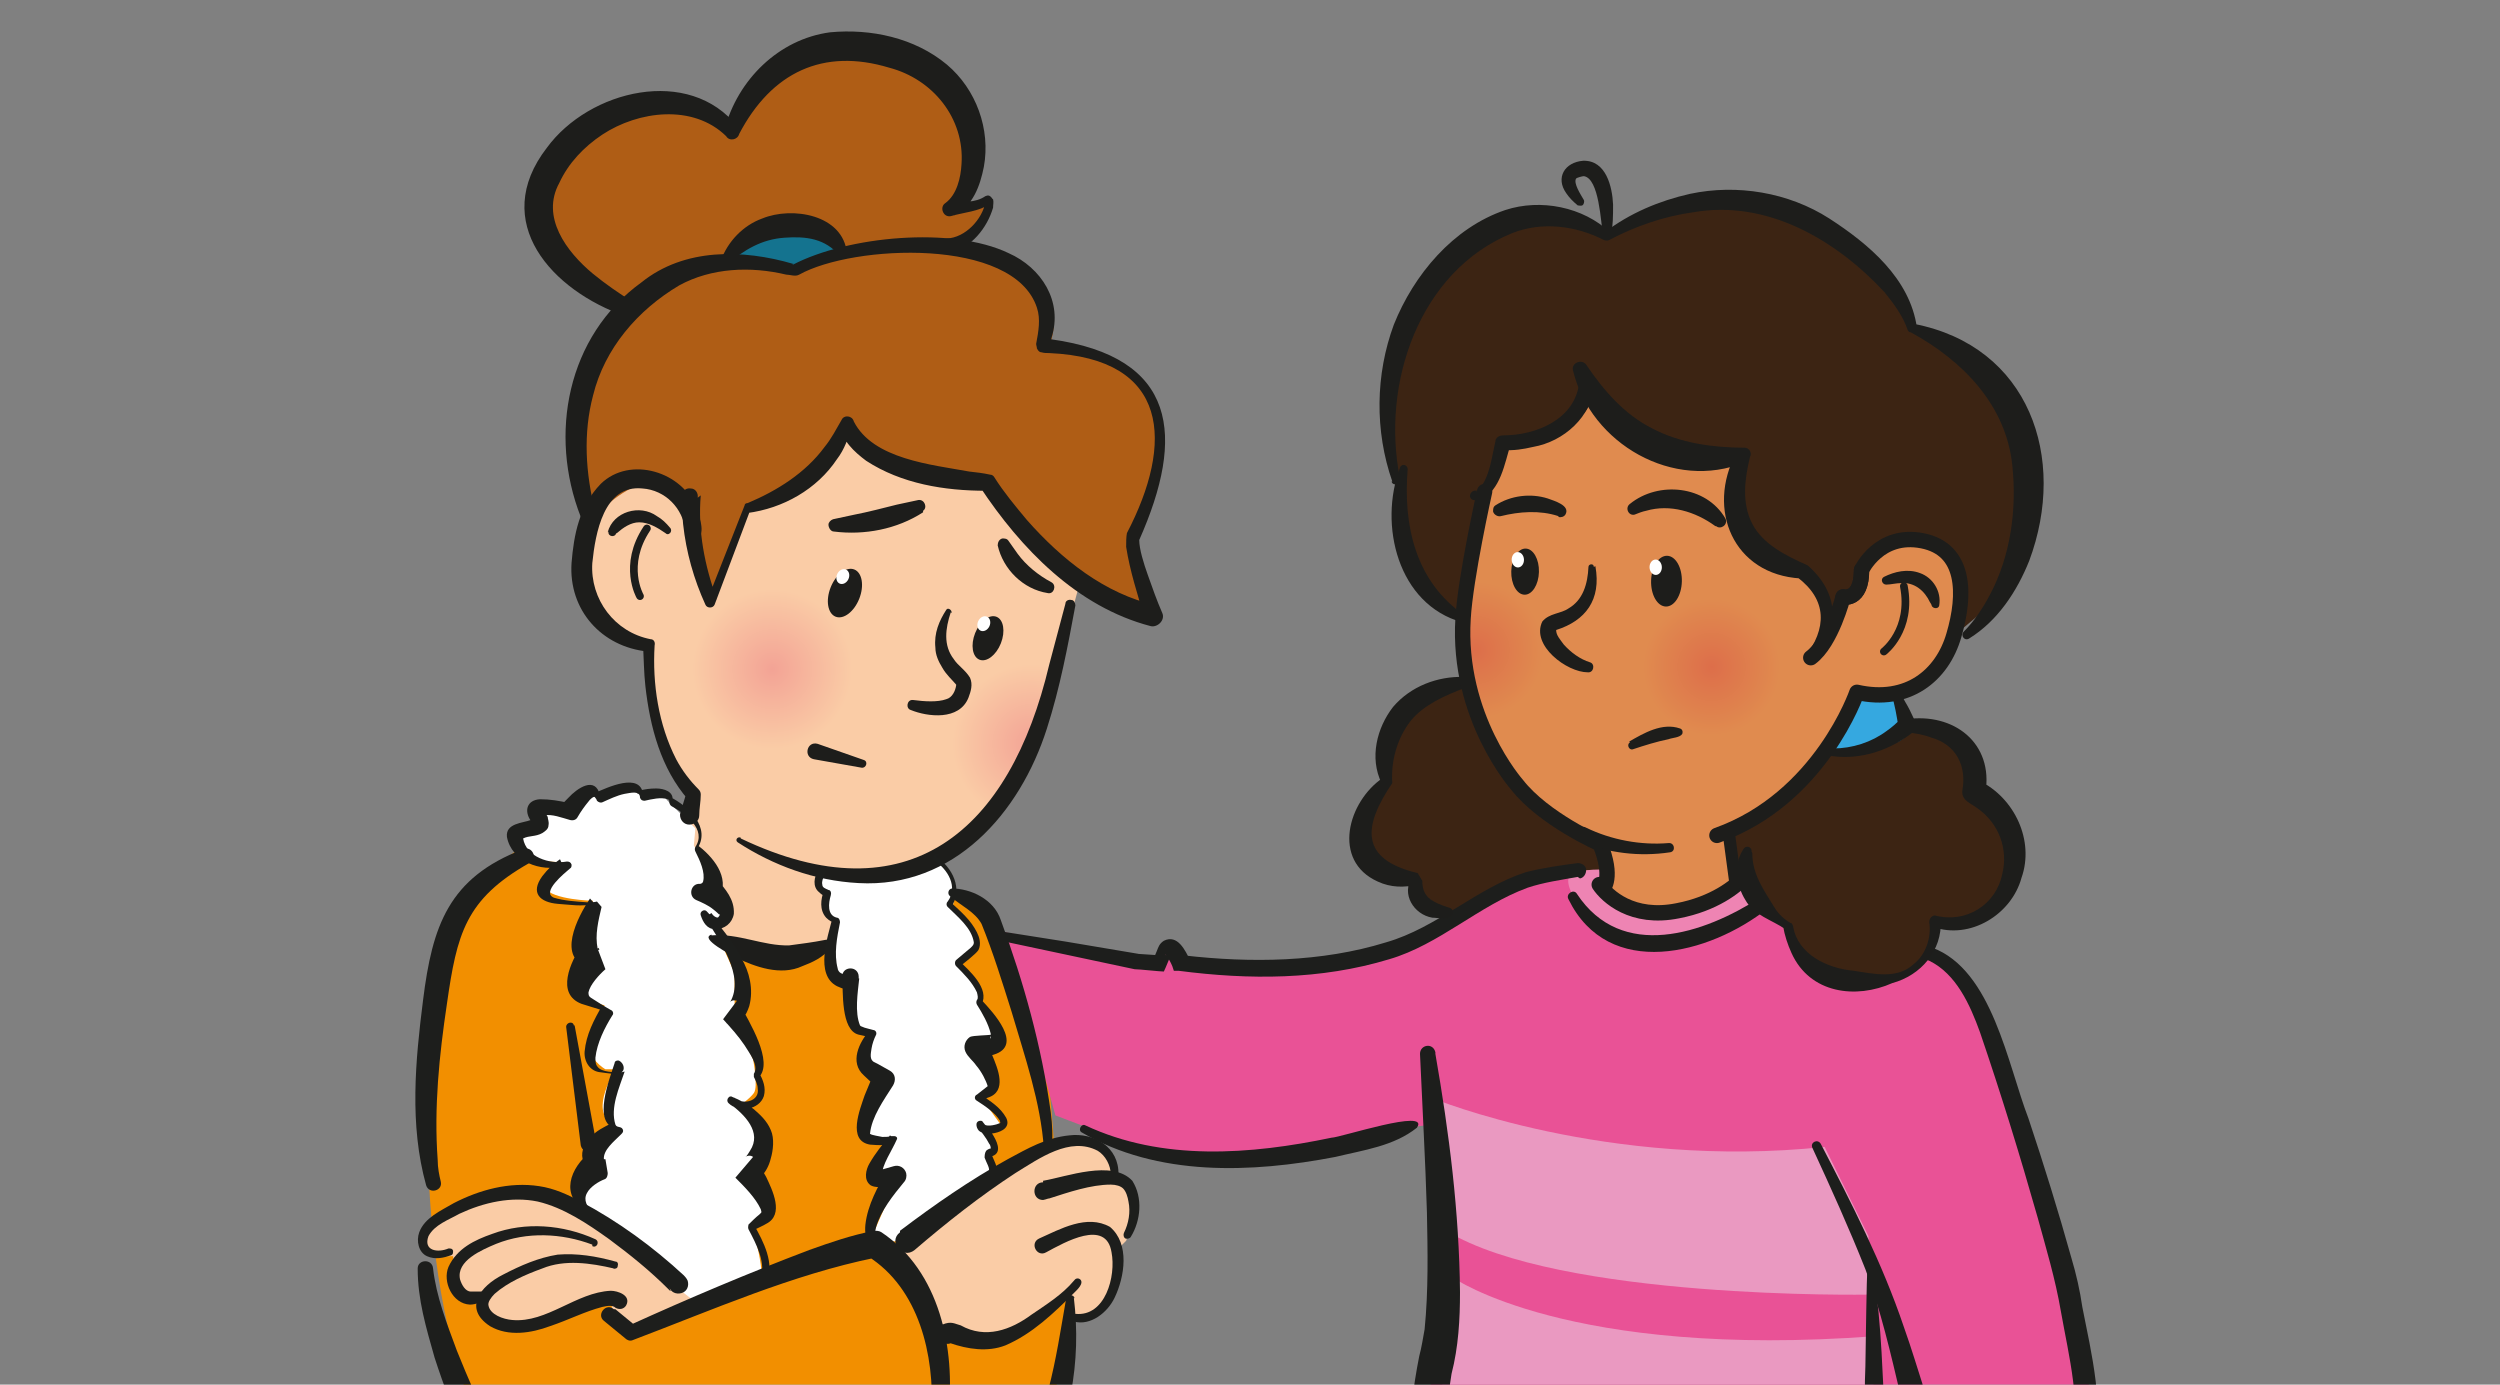 <?xml version="1.0" encoding="UTF-8"?>
<svg xmlns="http://www.w3.org/2000/svg" xmlns:xlink="http://www.w3.org/1999/xlink" version="1.1" viewBox="0 0 325 180">
  <rect x="0" y="0" width="325" height="180" fill="#808080" stroke="none"/>
  <defs>
    <style>
      .cls-1, .cls-2, .cls-3, .cls-4 {
        fill: none;
      }

      .cls-5 {
        fill: #af5d15;
      }

      .cls-6 {
        fill: url(#Naamloos_verloop_20);
      }

      .cls-7 {
        fill: url(#Naamloos_verloop_25);
      }

      .cls-8 {
        fill: url(#Naamloos_verloop_25-2);
      }

      .cls-9 {
        fill: url(#Naamloos_verloop_20-2);
      }

      .cls-10 {
        fill: #1d1e1c;
      }

      .cls-11 {
        fill: #1d1d1b;
      }

      .cls-12 {
        clip-path: url(#clippath-1);
      }

      .cls-13 {
        clip-path: url(#clippath-2);
      }

      .cls-14 {
        fill: #fff;
      }

      .cls-15 {
        fill: #14738f;
      }

      .cls-2 {
        stroke-width: 2px;
      }

      .cls-2, .cls-3, .cls-4 {
        stroke: #1d1d1b;
        stroke-linecap: round;
        stroke-linejoin: round;
      }

      .cls-16 {
        fill: #e08b4f;
      }

      .cls-17 {
        fill: #3c2413;
      }

      .cls-18 {
        fill: #e95296;
      }

      .cls-3 {
        stroke-width: 1.6px;
      }

      .cls-4 {
        stroke-width: 1px;
      }

      .cls-19 {
        fill: #f28f00;
      }

      .cls-20 {
        fill: #facca6;
      }

      .cls-21 {
        fill: #ea99c1;
      }

      .cls-22 {
        fill: #35a8e0;
      }

      .cls-23 {
        clip-path: url(#clippath);
      }

      .cls-24 {
        fill: #ee84b3;
      }
    </style>
    <clipPath id="clippath">
      <rect class="cls-1" width="325" height="180"/>
    </clipPath>
    <radialGradient id="Naamloos_verloop_25" data-name="Naamloos verloop 25" cx="100.4" cy="87" fx="100.4" fy="87" r="10.4" gradientUnits="userSpaceOnUse">
      <stop offset="0" stop-color="#f3a395"/>
      <stop offset="1" stop-color="#facca6"/>
    </radialGradient>
    <clipPath id="clippath-1">
      <polygon class="cls-1" points="137.9 82.3 132.7 100.2 126.4 108.5 108.9 90 119.3 73 137.9 82.3"/>
    </clipPath>
    <radialGradient id="Naamloos_verloop_25-2" data-name="Naamloos verloop 25" cx="134.2" cy="96.7" fx="134.2" fy="96.7" r="10.4" xlink:href="#Naamloos_verloop_25"/>
    <radialGradient id="Naamloos_verloop_20" data-name="Naamloos verloop 20" cx="222.5" cy="86.7" fx="222.5" fy="86.7" r="8.9" gradientUnits="userSpaceOnUse">
      <stop offset="0" stop-color="#dd6e4a"/>
      <stop offset="1" stop-color="#e08b4f"/>
    </radialGradient>
    <clipPath id="clippath-2">
      <path class="cls-1" d="M191.6,71s-3.5,17.4,2.4,25.4l17.8-3.4-1.2-22.5-19,.5Z"/>
    </clipPath>
    <radialGradient id="Naamloos_verloop_20-2" data-name="Naamloos verloop 20" cx="191.8" cy="84.5" fx="191.8" fy="84.5" r="8.9" xlink:href="#Naamloos_verloop_20"/>
  </defs>
  <!-- Generator: Adobe Illustrator 28.6.0, SVG Export Plug-In . SVG Version: 1.2.0 Build 709)  -->
  <g>
    <g id="Layer_1">
      <g class="cls-23">
        <path class="cls-5" d="M74.9,18.4s-7.7,5.7-4.2,10.6c3.5,4.9,10.7,11.4,10.7,11.4,0,0-5.7,7.3-6,12.2s1.4,14.7,1.4,14.7l14.1,19,44.9,2.7,4.3-12.5,9.8,3.3-2.4-9.2s4.6-9.8,3.8-14.7c-.8-4.9-4.1-7.6-4.1-7.6l-6.3-3-4.3-.8s1.9-5.7-2.4-9c-4.3-3.3-9.8-3.8-9.8-3.8,0,0,3.8-1.9,4.6-5.4l-4.9.8s7.1-16.3-6.3-19.8c-13.3-3.5-17.9,2.4-17.9,2.4l-4.3,7.1s-11.1-7.9-20.7,1.6Z"/>
        <path class="cls-20" d="M89.6,66.4s-1.3-6.2-7.6-2.9-6.9,9.1-6.6,11.1,3.3,6.7,3.3,6.7l4.9,2.7.7,3.3s2.2,13.5,5.6,15.8l-2.9,6.7-1.5,16.6,13.3,4.4,13.7-2.7,3.6-14.4s6.7-.7,10.2-5.3,8.2-11.1,9.5-15.8,4.7-17.3,4.7-17.3c0,0-10-6.7-11.3-11.7,0,0-14.2-.7-19.7-8.2,0,0-4,9.3-12.4,10.4l-4.6,11.7s-3.5-8.9-3.1-11.1Z"/>
        <path class="cls-19" d="M75.7,108.5s-6.1-.2-9.5,2.8-9.9,12.5-10.5,28.3c-.6,15.8,1,28.5,4,38.6s10.5,19.4,10.5,19.4l13.8,16.4,42.3-9.7,2.4-15s4.9.2,7.1-4.9c2.2-5.1,3.2-11.7,3.2-11.7l-2.6-31.8s-7.7-21-9.3-23.4-12.1-1-12.1-1l-5.7,3s-.7,2.7-3.1,3.9-10,1.1-10,1.1l-3.6-2.6-16.8-13.6Z"/>
        <path class="cls-20" d="M90.9,169.3l-14.3-11.7-10.2-2.4-6.4,1.8-3.5,1.8-1.5,2.2s-.3,1.6,1,2,2.9.3,2.9.3l.2,1.7s-1.2,2.1,1,3,2.8.7,2.8.7l1.1,3,4.7.6,4.6-1,3.7-1.5,2.5-.2.3,2.5,3.1.7,6.6-1.9"/>
        <path class="cls-20" d="M115.4,162.7s.2-.1.5-.4c2.8-2,17-12.2,20.4-13.2,3.8-1.1,5.5-1.3,6.4-.3.9.9,2.6,2.9,2.5,3.5s1.9,1.7,2.1,2.9,0,3.5,0,3.5l-.9,2.6-1.3,1.3-.7,5.8-1.9,2.4-2.5.6-1-.6v-2.8c0,0-4.3,3.8-4.3,3.8l-3.9,2.3-3.2.6-3-1.5-2.5.7-1-2"/>
        <circle class="cls-7" cx="100.4" cy="87" r="10.4"/>
        <g class="cls-12">
          <circle class="cls-8" cx="134.2" cy="96.7" r="10.4"/>
        </g>
        <path class="cls-16" d="M196.4,46.2c-.2.6-8.6,28.7-8.6,28.7l2.4,5.7,1.8,19.8,4.7,20.4,25.9,7.1,17.3-7.7,4.3-26.9,5.7-4.5,4.1-6.3,6.5-21.8-46.8-29.1"/>
        <path class="cls-17" d="M195.3,58.8l-2.7,8.7-2.5,11.9s-1.2.4-4-3.2c-2.8-3.6-4.2-12.2-4.2-12.2l-.9-3.4s-1.6-18,5.6-24.9,14.7-8,14.7-8l8,2.7s11.4-7.6,23.1-3.2c11.7,4.4,16.6,15,16.6,15,0,0,12.9,4.1,14.2,15.5,1.3,11.4-3.4,20.1-3.4,20.1l-5.6,4.7s3.1-6.5-.8-10-9.3-.8-9.3-.8l-2.3,3.3-1.6,3-2.1,3.2-1.2-4.2s-2.5-3.2-5.6-4.1-5.4-6-5.4-6v-6.6s-7.4-.3-12.1-3.6c-4.6-3.3-6.8-6-6.8-6,0,0,.3,2.8-2.9,4.4-3.2,1.6-6.4,2.5-6.4,2.5l-3.3.4"/>
        <path class="cls-17" d="M225.6,113.7s4.2,5.4,5.8,6.1,1.7,6.5,5.8,7.3,9,0,10.7-.7,2-2.1,2.5-2.7.7-3.7.7-3.7c0,0,4.1,1.2,7.8-2.4s3.8-7.4,3.8-7.4l-2.9-5.7-3.3-1.7s1.7-2.5-.5-4.9c-2.3-2.4-4.2-3.6-5.4-3.6s-3.8-.5-3.8-.5l-8.9,3-8.7,9.3-4.5,1.9.8,4.8"/>
        <path class="cls-17" d="M190.5,88.9s-4.5-.5-7.6,3.4c-3,4-2.7,8.9-2.7,8.9,0,0-4.5,2-3.4,7.2,1.1,5.2,4.5,6.1,4.5,6.1l2.3.9,5,3.4s9.1-5.4,13.4-5.6,6.6.1,6.6.1l-.9-4.5s-6.5-3.2-9.5-5.8c-3-2.7-5.7-7.6-5.7-7.6l-1.9-7.6"/>
        <path class="cls-22" d="M241.1,90.5l-3.2,6.4s2.7,1.9,5.4.7c2.8-1.2,5.3-.9,4.4-3.7s-1.7-3.2-1.7-3.2h-4.9Z"/>
        <path class="cls-18" d="M205,113.7s2,6.2,7.3,6.2,6.9,1.2,9.6-.3c2.7-1.5,5.6-3.2,5.6-3.2l4,3.4s2.3,6.6,5.8,7.3,6.1.7,6.1.7l4.7-1.3,2.5-2.7s5.8,2.3,9.2,13.9c3.4,11.7,9.3,31.1,9.3,31.1,0,0,3.4,9.5,2.4,16.7s-3.7,9.5-3.7,9.5l-9.5,6.6-8.8,5.4-4.1,2.5,2.2,10.5-2,3-15.8,5.9-43.1-6.3-2.3-1-4.1-2.4,5.4-24.5,1-48.6-5.9.8s-17.4,3.5-19.4,3.7-11.7-1.4-12.5-1.4-11.7-4.2-11.7-4.2l-6.6-23.8,19.9,3.5s1.5-3.2,2.4-1.5c.8,1.7,2,2.4,2,2.4l22-1s13.3-5.9,15.2-7.3,9.6-3.9,11.5-4.1"/>
        <path class="cls-24" d="M205.1,113.3s3.9-.7,4,.2-1.2,2.8,2.4,4.2,6.8.9,6.8.9l3.4-1.2,3-1.5,2-1,2.1,2.7-7.1,3.9-5.3.5-2.9.4-4.2-1-2.3-1.4-1.7-2-.7-1.4s-2-3.1.6-3.3Z"/>
        <circle class="cls-6" cx="222.5" cy="86.7" r="8.9"/>
        <g class="cls-13">
          <circle class="cls-9" cx="191.8" cy="84.5" r="8.9"/>
        </g>
        <path class="cls-15" d="M94.6,33.7c0-.1,5.5-3.5,5.5-3.5l6.7.2,2.9,2.2-1.6,1.2-3.9,1.1-1.8.3-6.2-1.1"/>
        <path class="cls-14" d="M106.8,113.9s-1.4,1.8.4,2.5c0,0,0,2.8,1.7,3.4,0,0-1.8,3.2-.7,5.5s2.3,2.2,2.3,2.2c0,0-.9,3.6.2,5.1,1,1.5,2.6,1.8,2.6,1.8,0,0-3.1,4.2,1.7,5.9,0,0-2.8,3.7-2.3,6.2.5,2.5,3.2,1.9,3.2,1.9,0,0-3.5,3.4-2,4.5s2.7.4,2.7.4l-3.4,7.8,1.6.4,4.5-.4,10.6-7.7-1.3-3,.8-1.3-1.3-1.9,2.2-.7-2.3-3.2-.2-.4,1.7-2-2.1-4.3,2.9-1.5-2.9-4.5s.1-1.4-.4-2.2-2.4-2.8-2.4-2.9,2-1.2,2.3-2.3-.5-2.3-.5-2.3l-2.6-2.9s1.2-3.8-1.3-5.8l-15.5,1.8Z"/>
        <path class="cls-14" d="M69.8,106.9c-.3.1-3.3.5-3,1.8.3,1.3,1.5,3.1,2.9,3.2s3.5.2,3.5.2c0,0-3.4,1.7-2.4,3.3s6.3,1.7,6.3,1.7c0,0-2.5,5.2,0,7.8,0,0-3.2.7-2.1,3s3.6,2.8,3.6,2.8c0,0-1.4,2.5-1.9,4.7s2,3.6,2,3.6h1.4c0-.1-3.6,5.4-.5,7,0,0-3.6,3.2-2.4,4.6,0,0-4.3,4.7-1.6,7s14.6,11.5,14.6,11.5l8.9-2.3s0-1.7-.5-4.1c-.5-2.4-1.2-3.5-1.2-3.5,0,0,2.7,0,1.8-3.5-.9-3.4,0-9.7,0-9.7l-3-2.3s1.2-.8,1.8-1.6-.1-4.4-.1-4.4l-2.4-5.1v-6c.1,0-2.8-6.3-2.8-6.3,0,0,1.6-1,1.3-2.5-.2-1.6-3.8-7.9-3.8-7.9l.2-2.2-3.7-3.7-.6-.8h-3.2l-1.3-1.3-3.8,1.4-1.4-.9-2.5,2.3-3.1-.2-1.1.6v1.8Z"/>
        <path class="cls-21" d="M186.3,142.8s22.6,9.3,50.9,6.3l5.7,11.6v7.6s-40.2.7-54.9-8.3l-1.7-17.3Z"/>
        <path class="cls-21" d="M188.9,166.1s15,10.6,54.9,7.6l-.7,18s-43.6,1-56.2-6l2-19.6Z"/>
        <path class="cls-10" d="M205.1,114c-2.2.4-4.4.7-6.5,1.4-6.3,2.3-11.5,7.4-18,9.3-8.9,2.7-18.2,2.7-27.4,1.5,0,0-.6,0-.6,0l-.2-.6c-.2-.5-.5-1-.8-1.4,0-.1-.2-.2,0,0,.1,0,.6,0,.7-.2,0,0,0,0,0,0-.3.6-.7,1.7-1,2.3-.5,0-3.2-.3-3.8-.3,0,0,0,0,0,0h0s-9.4-2-9.4-2l-9.4-2c-.3,0-.5-.4-.4-.7,0-.3.4-.5.7-.4l9.5,1.5,9.5,1.6h-.1s3,.2,3,.2l-1,.6.5-1.2c.2-.5.3-.9.9-1.3,1.8-.9,2.8,1.3,3.4,2.5,0,0-.8-.6-.8-.6,8.7,1,17.9.9,26.3-1.7,6.6-1.9,11.7-7,18.1-9.1,2.3-.6,4.6-.9,6.8-1.2.5,0,1.1.3,1.1.9,0,.5-.3,1-.8,1.1h0Z"/>
        <path class="cls-10" d="M186.6,137c1.8,10.3,3.1,20.6,3.2,31,0,3.5-.2,7.1-1.1,10.6-1.9,11.8-1.8,24.2-5.2,35.8-.6,1.8-1.2,3.6-2.6,5.1,0,0,0-1.4,0-1.4,7.7,4,16.7,4.8,25.2,6,15.4,2.3,27.7,4.2,41.4-4.9,0,0-.3.9-.3.9-1-4.7-1.8-9.3-2.5-14-1.4-9.4-2.6-18.9-2.2-28.5.1-4.7.1-9.5.3-14.2,0-.2.1-.3.3-.3.2,0,.3.1.3.3.3,2.4.5,4.7.8,7.1.7,7.1.6,14.1,1.5,21.2,1.1,9.4,2.5,18.7,3.5,28.1,0,0,0,.6,0,.6l-.4.3c-11.1,13.2-28.4,10.3-43.4,7.4-8.8-1.7-18.4-3.1-25.9-8.6,0,0-.8-.7-.8-.7,0,0,.7-.8.7-.8,1.4-2.8,1.5-6.3,1.9-9.4.6-6.7,1-13.9,1.6-20.5.4-3.9.8-7.8,1.6-11.8.3-1.1.5-2.4.7-3.5.5-5,.4-10.1.3-15.2-.2-6.8-.6-13.7-.9-20.6,0-1.2,1.7-1.5,2-.2h0Z"/>
        <path class="cls-10" d="M236.7,148.7c4,7.7,8,15.5,10.8,23.8,1,2.8,1.8,5.5,2.7,8.3.2.8-.2,1.7-1.1,1.9-.9.3-1.8-.3-2-1.2-1.3-5.5-2.6-11.2-4.6-16.5-2.1-5.3-4.5-10.6-6.9-15.8-.3-.7.7-1.2,1.1-.5h0Z"/>
        <path class="cls-10" d="M251.2,123.2c7.8,2.9,9.8,15.2,12.5,22.2,2,6,3.9,12.1,5.6,18.2.6,2,1.1,4.2,1.4,6.3,1.2,6.1,2.9,12.9,1.5,19.4-1.3,7-8.3,10.4-13.8,13.8-3.7,2.1-7.4,4.1-11.2,6-.9.4-1.7-.9-.8-1.5,0,0,10.6-6.8,10.6-6.8,2.6-1.7,5.2-3.4,7.7-5.3,2.3-1.7,3.9-4,4.6-6.9,1.3-6.1-.3-12-1.4-18.2-.7-4.1-1.9-8.1-3-12.1-2.3-8.1-4.8-16.2-7.5-24.1-1.3-3.6-3.1-7.6-6.6-9.3-1.1-.3-.8-1.9.4-1.7h0Z"/>
        <path class="cls-11" d="M190.1,80.9c-8.4-2.3-10.9-12.7-8.1-20.1.2-.6,1-.4,1,.2-.6,7.3,1,14.6,7.4,19,.5.3.2,1.1-.4.9h0Z"/>
        <path class="cls-11" d="M207.4,73.6c.8,4.4-1.3,7.1-5.1,8.3,0,0,0-.1,0,0,0,.7.5,1.2,1,1.9.9,1,2.1,1.9,3.4,2.3.7.2.5,1.4-.3,1.3-2.7,0-7.4-3.5-5.9-6.6.9-1.1,2.4-1,3.4-1.7,1.9-1.1,2.5-3.2,2.6-5.4,0-.4.7-.5.7,0h0Z"/>
        <ellipse class="cls-11" cx="216.5" cy="75.5" rx="3.3" ry="2" transform="translate(135.5 290) rotate(-88.5)"/>
        <ellipse class="cls-11" cx="198.2" cy="74.3" rx="3" ry="1.8" transform="translate(118.8 270.5) rotate(-88.5)"/>
        <path class="cls-11" d="M223,68.4c-2.6-1.9-5.9-2.9-9-2-.5.1-1,.3-1.5.5-.8.2-1.3-.9-.6-1.4,3.7-3,9.9-2.4,12.4,1.9.4.8-.6,1.5-1.2,1h0Z"/>
        <path class="cls-11" d="M202.6,67.1c-2.4-.8-5.1-.6-7.5,0-.4.1-.9-.2-1-.6,0-.3,0-.6.3-.8,2-1.3,4.6-1.6,6.8-.9.8.3,3,.9,2.3,2.1-.2.3-.6.4-.9.3h0Z"/>
        <ellipse class="cls-14" cx="215.3" cy="73.7" rx=".8" ry="1" transform="translate(-2.5 7.6) rotate(-2)"/>
        <ellipse class="cls-14" cx="197.3" cy="72.7" rx=".8" ry="1" transform="translate(-2.4 7) rotate(-2)"/>
        <path class="cls-11" d="M181,62.6c-2.3-6.6-2.2-13.9.2-20.4,2.6-6.5,7.7-12.6,14.5-14.9,4.6-1.5,10.1-.4,13.6,2.9,0,0-.7,0-.7,0,3.3-2.5,7.1-4.1,11.1-5,6.1-1.3,12.8-.2,18.1,3.2,5.1,3.3,10.5,7.8,11.4,14.2,0,0-.4-.5-.4-.5,15,2.9,20,17.4,15,30.8-1.6,4-4.1,7.8-7.8,10.1-.6.4-1.2-.4-.7-.9,1.4-1.4,2.5-3.1,3.4-4.8,2.7-5.1,3.5-11.1,2.9-16.8-.8-7.8-6.4-13.6-13.2-17.3-.2,0-.3-.1-.4-.3-.6-1.8-1.8-3.4-3-4.9-6.3-6.8-15.3-12.1-24.9-10.4-3.7.5-7.5,1.8-10.9,3.6-.2.1-.5.1-.7,0-3.7-1.9-8.1-2.4-11.9-.9-12.1,4.9-17.1,19.6-14.6,31.9.2.7-.9,1.1-1.1.4h0Z"/>
        <path class="cls-11" d="M190.5,89.4c-2.6,1-5.4,2.2-7.1,4.3-1.8,2.3-2.6,5.3-2.4,8.1-3.8,5.6-4.3,9.9,3.3,11.7,0,0,.6,1,.6,1,0,.9.2,1.6.8,2.2.7.6,1.7,1,2.7,1.3.4.1.6.5.4.9-.4.8-1.8.4-2.6.4-2.4-.4-4.1-3.1-2.6-5.3,0,0,.6,1,.6,1-1.6.4-3.4.4-5.1-.4-6-2.7-3.9-10.4.7-13.5,0,0-.2.7-.2.7-1.6-3.3-.6-7.2,1.5-9.9,2.3-2.7,5.8-4,9.2-3.9.8,0,.9,1.2.2,1.4h0Z"/>
        <path class="cls-11" d="M251.1,78.6c0,.1-.1-.2-.2-.3-.7-1.5-2-2.6-3.7-2.5-.7,0-1.4.2-2,.2-.5,0-.8-.7-.3-1,1.4-.7,3.1-1.1,4.7-.5,1.7.6,2.8,2.4,2.5,4.2-.1.6-1.1.4-1-.2h0Z"/>
        <path class="cls-4" d="M244.9,84.7s3.7-2.8,2.6-8.5"/>
        <path class="cls-11" d="M208.4,30.7c-.3-1.8-.5-7.5-2.5-7.8-.2,0-.9.2-1,.3-.4.6.6,2.1,1,2.8.1.2,0,.6-.2.7-.2.1-.4,0-.6,0-.6-.5-1.1-1-1.5-1.6-1.4-2-.2-4,2.2-4.2,3-.1,3.8,3.4,3.9,5.7,0,1.4,0,2.8-.3,4.2,0,.3-.3.5-.6.4-.2,0-.4-.2-.4-.5h0Z"/>
        <path class="cls-11" d="M229.8,118.1c-7.6,6-20.7,9.4-25.9-1.2-.4-.7.7-1.4,1.1-.7,5.8,8.8,16.5,5.2,23.8.5.9-.6,1.8.8,1,1.4h0Z"/>
        <path class="cls-2" d="M208.4,115.5s1.4-1.4-.4-5.8c0,0-7.3-3.2-10.8-7.7,0,0-7.8-8.8-7-21.6.3-5.3,2.8-16.5,2.8-16.5"/>
        <path class="cls-2" d="M226.9,113.9c-1.3,1.4-4.1,3.6-8.8,4.5-5.9,1.2-9.2-1.9-10.2-3.4"/>
        <path class="cls-11" d="M246.6,89.5c.6.7.9,1.5,1.4,2.3.4.7.7,1.5,1.1,2.2.2.4,0,.9-.3,1.1-3,2.4-6.8,3.7-10.6,3.2-.3,0-.5-.3-.4-.6,0-.3.3-.5.5-.4,2.5,0,5-.8,7-2.3.7-.5,1.3-1,1.8-1.6l-.3,1.2c-.2-1.5-.5-3-.9-4.4.1-.2.3-1.1.7-.7h0Z"/>
        <path class="cls-2" d="M239.6,77.6s2.4.6,2.4-3.5c0,0,2.3-4.9,7.9-3.8,5.6,1.1,5.7,6.9,4.1,12.3-1.5,5.2-6,8.9-12.6,7.4,0,0-4.7,13.8-18.2,18.6"/>
        <path class="cls-11" d="M234.6,85.5c2.9-3.8,3-7.5-1-10.5,0,0,.5.2.5.2-8.8-.5-12.3-9-8.4-16.3,0,0,1.1,1.2,1.1,1.2-9.2,3.8-20-2.4-22.3-11.9-.3-1,1.1-1.6,1.7-.8,2.3,3.4,5,6.5,8.6,8.3,3.6,1.9,7.9,2.5,12,2.5.6,0,1,.7.7,1.2-.7,2.9-1.1,6,.3,8.7,1.4,2.7,4.5,4.2,7.2,5.4,4.1,3.6,4.3,8.2.7,12.3-.3.6-1.2.2-.9-.5h0Z"/>
        <path class="cls-2" d="M235.4,85.5c2.7-2,4.2-7.9,4.2-7.9,0,0,2.4.6,2.4-3.5"/>
        <path class="cls-11" d="M191.9,63.9c-.1,0,0,0,0,0,0,0,.2,0,.3-.2,1.5-1.7,1.7-4.2,2.2-6.3,0-.5.5-.8,1-.8,4.3,0,9.4-2.1,9.9-6.9.2-1.3,2.1-1,2,.3-.4,4.2-4,7.4-8,8.1-1.3.3-2.5.5-3.9.4l1-.8c-.8,2.5-1.3,6.1-4,7.3-.3,0-.5.1-.9,0-.8-.3-.3-1.4.5-1.2h0Z"/>
        <path class="cls-11" d="M217.1,110.8c-4,.6-8,.1-11.7-1.4-.5-.2-.8-.8-.6-1.3.2-.5.9-.8,1.4-.5,3.3,1.6,7.1,2.3,10.7,2,.8-.1,1,1.1.2,1.2h0Z"/>
        <line class="cls-3" x1="224.7" y1="108" x2="225.6" y2="114.7"/>
        <g>
          <path class="cls-14" d="M212,96.8s3.9-1.9,6.3-1.7"/>
          <path class="cls-11" d="M211.8,96.4c1.9-1.1,4.3-2.5,6.6-1.7.3.1.4.4.3.7-.3.5-1.3.5-1.8.7-1.5.3-3.1.8-4.6,1.3-.5.2-.9-.6-.4-.9h0Z"/>
        </g>
        <path class="cls-11" d="M227.8,110.9c0,2.8,1.5,4.8,2.9,7.1.5.8,1.2,1.5,2.1,2,.2,0,.2.2.3.4.6,3.7,4.5,5.5,7.9,5.8,2.6.4,5.6,1.1,7.7-.8,1.7-1.3,2.4-3.6,2.1-5.5,0-.4.2-.8.7-.9,4.1,1.1,8-1.4,8.8-5.4.8-3.3-.5-6.6-3.2-8.5-.9-.7-2.1-1-2-2.3.6-3.2-.8-6-4-6.9-1-.4-2.2-.6-3.3-.7-1,0-1-1.6,0-1.7,6.2-.9,11.4,3.1,10.3,9.6,0,0-.8-1.6-.8-1.6,4.6,2.2,7.2,7.8,5.5,12.6-1.3,4.8-6.7,8.1-11.5,6.4,0,0,1-.9,1-.9.2,4-2.6,7.2-6.3,8.2-4.7,2.1-10.7,1.4-13.1-3.9-.5-1.1-.9-2.3-1.1-3.5l.3.4c-1.7-1.2-4.1-1.8-5.2-3.8-1.2-1.9-1.6-4.7-.2-6.7.4-.5,1.1-.1,1,.4h0Z"/>
        <path class="cls-10" d="M184.2,146.6c-3,2.4-6.9,2.9-10.6,3.8-10.9,2.1-23.1,2.6-33-3.2-.5-.3,0-1.2.5-.9,10,4.7,21.5,3.8,32,1.6,1.1,0,12.9-3.9,11.1-1.3h0Z"/>
        <path class="cls-10" d="M68.8,112.2c-8.3,4.7-9.4,9.2-10.7,18.3-1,6.7-1.7,13.5-1.2,20.3,0,1,.2,2,.4,2.8.3,1.2-1.5,1.7-1.9.5-2.2-7.9-1.4-16.2-.4-24.1,1.2-9.6,3.3-15.9,13-19.6,1.1-.5,2,1.1.9,1.8h0Z"/>
        <path class="cls-10" d="M74.7,133.3l2.8,15.2c.2,1.3-1.7,1.7-2,.4,0,0-1.9-15.3-1.9-15.4,0-.6.9-.8,1-.2h0Z"/>
        <path class="cls-10" d="M80,170.2l2.8,2.3s-1-.2-1-.2c7.7-3.5,15.5-6.8,23.4-9.8,2.8-1,5.4-1.9,8.4-2.5.4,0,.7,0,1,.2,7.6,5.1,9.6,15.1,8.7,23.6,0,.4-.2.7-.6.8-6.7,3.7-13.6,7-20.7,10-7.2,2.9-14.5,5.7-22.4,6.7-2.5.3-5.6.4-8.2-.9-4.9-2.9-8-8-10.6-13-1.7-3.5-3.1-7.2-4.3-10.9-1.1-3.9-2.2-7.5-2.2-11.6,0-1.2,1.9-1.3,2,0,.4,3.6,1.8,7.2,3.1,10.7,2.6,6.5,8,19,14.7,21.5,5.1,1,10.7-.8,15.7-2.2,7.2-2.1,14.3-4.8,21.3-7.6,3.5-1.4,7-2.9,10.5-4.4l-.5.8c.4-7.5-1.6-16.2-8.3-20.4,0,0,1,.2,1,.2-10.8,2.2-21.2,6.8-31.5,10.7-.4.2-.8,0-1-.2l-2.8-2.3c-1-.8.3-2.4,1.3-1.5h0Z"/>
        <path class="cls-10" d="M139.6,168.7c.5,4.2.4,8.3-.4,12.5-.3,2.2-1.5,4.9-3.5,6.2-7.3,4.8-16.3,5.1-24.6,5-2,0-4.1,0-6.1,0-.6,0-1-.5-1-1,0-.5.4-.9.9-1,2.9-.3,6.2-.5,9.2-.7,6.7-.5,14-1.3,19.7-4.9,1.6-1.1,2-2.5,2.5-4.2,1-3.8,1.6-7.8,2.3-11.8,0-.6,1-.6,1.1,0h0Z"/>
        <path class="cls-11" d="M123.6,79.6c-.7,2.1-1,4.3.4,6.1.5.8,1.5,1.4,2.1,2.4.4.9.1,1.8-.2,2.6-1.2,3-5.3,2.5-7.5,1.6-.7-.2-.5-1.4.3-1.3,1.5.2,3.2.3,4.3-.1.8-.2,1.2-1.1,1.3-1.8,0,0,0,0,0-.1-.5-.6-1.3-1.3-1.8-2.2-.5-.8-.9-1.7-.9-2.6-.2-1.9.5-3.5,1.4-4.9.2-.4.8,0,.7.4h0Z"/>
        <ellipse class="cls-11" cx="109.9" cy="77.1" rx="3.3" ry="2" transform="translate(-2.3 150.9) rotate(-68.4)"/>
        <ellipse class="cls-11" cx="128.4" cy="83" rx="3" ry="1.8" transform="translate(4 171.8) rotate(-68.4)"/>
        <path class="cls-11" d="M120,66.6c-3.4,2.2-7.6,3-11.6,2.5-.4,0-.7-.5-.7-.9,0-.3.3-.6.6-.7l2.8-.6c1.6-.3,3.9-.9,5.5-1.3.9-.2,1.9-.4,2.8-.6.8-.1,1.2,1,.6,1.4h0Z"/>
        <path class="cls-11" d="M136.2,77.1c-3.2-.5-5.8-3.1-6.5-6.2,0-.4.2-.8.6-.9.3,0,.6,0,.8.3.4.6.8,1.1,1.2,1.7,1.1,1.5,2.7,2.8,4.4,3.7.7.4.3,1.6-.5,1.4h0Z"/>
        <ellipse class="cls-14" cx="109.5" cy="75" rx="1" ry=".8" transform="translate(-4.8 142.3) rotate(-64.9)"/>
        <ellipse class="cls-14" cx="127.9" cy="81.1" rx="1" ry=".8" transform="translate(.2 162.5) rotate(-64.9)"/>
        <path class="cls-11" d="M79,69.2c.7-2.7,4.2-3.7,6.4-2.1.7.4,1.2.9,1.7,1.5.2.2.2.5,0,.7-.2.2-.4.2-.6,0-1-.7-2.2-1.4-3.4-1.4-1.1,0-2.1.7-2.9,1.4,0,0-.1.1-.1,0-.1.6-1.1.5-1-.2h0Z"/>
        <path class="cls-4" d="M83.2,77.5s-2.3-4,.9-8.8"/>
        <path class="cls-11" d="M96.3,109c21.8,10.4,35-1,40.1-22.6.7-2.6,1.4-5.3,2.1-7.9,0-.4.4-.6.8-.5.3,0,.5.4.5.7-1,5.4-2,10.7-3.7,16-3.5,11-12.1,20.8-24.5,20.1-5.7-.3-11.1-2.3-15.7-5.3-.4-.3,0-.8.4-.6h0Z"/>
        <path class="cls-11" d="M89.1,69c-.3-2.9-2.6-5.3-5.6-5.5-5-.5-6.1,5.8-6.5,9.7-.3,4.7,2.9,9,7.6,9.9.4,0,.6.4.5.8-.3,5,.5,10.3,2.8,14.8.8,1.5,1.8,2.8,2.9,3.9.2.2.3.4.3.7,0,.9-.2,1.8-.2,2.7,0,.7-.6,1.2-1.3,1.2-.7,0-1.2-.6-1.2-1.3.2-.9.6-1.9.8-2.8,0,0,.3.9.3.9-3.6-4.1-5-9.5-5.6-14.8-.2-1.8-.2-3.5-.3-5.3l.6.8c-6-.6-10.3-5.4-9.9-11.5.3-3.7,1-7.4,3.8-10.3,3.8-3.7,10.7-1.6,12.5,3.3.3,1,1.4,3.7-.4,3.9-.6,0-1-.4-1.1-1h0Z"/>
        <g>
          <line class="cls-14" x1="106.1" y1="97.7" x2="112.2" y2="99.3"/>
          <path class="cls-11" d="M106.3,96.7l6,2.1c.6.2.3,1.1-.3,1,0,0-6.2-1.1-6.2-1.1-1.4-.3-.9-2.4.5-2h0Z"/>
        </g>
        <path class="cls-11" d="M91.1,64.4c-.4,4.5.5,9.2,2.1,13.5,0,0-1.2,0-1.2,0,0,0,4.8-12.2,4.8-12.2,0-.2.2-.3.4-.3,3.8-1.6,7.5-3.9,10-7.3.9-1.1,1.5-2.3,2.2-3.5.3-.7,1.4-.6,1.6.2,2.5,4.9,10.1,5.6,15,6.5.9.1,1.8.2,2.7.4.3,0,.5.2.6.4,1.2,1.9,2.7,3.7,4.2,5.5,4.5,5.1,10.1,9.6,16.8,11.1,0,0-1.5,1.7-1.5,1.7-.9-3.1-1.9-6.1-2.4-9.3,0-.6,0-1.3.1-1.8,6.1-11.7,5.6-22.7-10.1-23.4-.3,0-.7,0-1-.1-.2,0-.4-.1-.6-.5,0-.2-.1-.4-.1-.6.3-1.6.6-3.2.1-4.7-3-9.2-23.9-8.2-30.9-4.3-.5.3-1.2,0-1.7,0-4.6-1.1-9.7-.9-13.9,1.4-5.4,3.2-9.7,8.2-11.2,14.3-1.3,4.9-1,10.1.3,15.2.3,1.2-1.5,1.8-1.9.6-4.2-10.7-1.8-23.5,7.9-30.5,5.6-4.5,13.2-4.3,19.7-2.4,0,0,.2,0,.2,0h.1s0,0,0,0c-.1,0-.3,0-.4.1,0,0,0,0,0,0h.1c7.1-3.7,20.7-5,28-1.5,4.3,1.9,7.1,6.3,5.6,11,0,0-.2.8-.2.8,0,0,0,0,0,0,0,0,0,0,0,0v-.2c-.2-.3-.5-.4-.5-.4,0,0,.1,0,.1,0h.5c16.5,2.3,17.5,12.6,11.5,26.1,0,1.2.6,3.1,1.1,4.5.6,1.7,1.2,3.4,1.9,5,.4.9-.6,1.9-1.5,1.7-9.6-2.5-16.9-10.1-22.2-18.1,0,0,.8.5.8.5-5.4,0-11-.9-15.6-3.9-1.6-1.2-3.1-2.6-3.5-4.7,0,0,1.6.2,1.6.2-.4,1.5-.9,3-1.9,4.3-2.6,3.9-7,6.4-11.7,7,0,0,.4-.3.4-.3l-4.6,12.2c-.2.5-1,.5-1.2,0-1.5-3.3-2.5-6.8-2.9-10.5-.1-1.2-.2-2.4-.1-3.7,0-.6.5-1,1.1-.9.6,0,1,.6.9,1.2h0Z"/>
        <path class="cls-11" d="M93.7,33.9c.9-2.5,2.9-4.6,5.4-5.5,3.9-1.6,10.5-.5,11,4.5,0,.5-.6.7-.9.4-1.9-2.3-4.4-2.6-7.2-2.4-3,.2-5.3,1.6-7.5,3.5-.3.4-1,0-.8-.4h0Z"/>
        <path class="cls-11" d="M81.3,41.1c-9.5-3.3-17.7-12.2-10.2-21.9,5.5-7.5,18.5-10.7,24.8-2.7,0,0-1.7.3-1.7.3,1.7-6.4,7-11.7,13.7-12.6,5.3-.5,11,.7,15.2,4.2,3.8,3.2,5.7,8.4,4.8,13.3-.5,2.5-1.4,5-3.8,6.3,0,0-.6-1.9-.6-1.9,1.5.2,3.3.3,4.6-.6.1,0,.3-.2.6,0,.2.1.3.4.4.4.1.4,0,.7,0,1.1-.8,2.7-2.8,5.1-5.6,6-1.5.4-1.9-1.8-.4-2,2.4-.1,4.6-2.5,5-4.7,0,0,0,0,0,0,0,0,0,.1.2.2.3,0,.3,0,.4,0-1.4,1-3.4,1.1-5.1,1.6-1,.2-1.5-1.2-.7-1.7,1.5-1.1,2-3.3,2.1-5.1.4-5.9-3.7-11-9.4-12.5-8.6-2.6-15.3.6-19.5,8.6-.2.8-1.3,1-1.7.3-4.3-4.2-11.4-3.3-16.1-.2-2.4,1.6-4.4,3.7-5.6,6.3-2.4,4.4.9,8.9,4.4,11.8,1.6,1.3,3.3,2.5,5.1,3.6,1,.6.2,2.2-.9,1.8h0Z"/>
        <path class="cls-11" d="M92.5,121.6c3.5-.3,6.7,1.4,10.1,1.3,1.5-.2,3.1-.4,4.6-.7.4-.1.8,0,.9.5,0,.2,0,.4-.1.5-1,1.3-2.4,1.9-3.7,2.4-2.8,1.3-6.1.1-8.6-1.1-.5-.3-4.9-2.5-3.2-3h0Z"/>
        <path class="cls-10" d="M79.8,164.9c-3-.7-6.4-1.2-9.3,0-2.2.8-4.5,1.8-6.2,3.3-.5.5-.9,1.1-.8,1.5.2,1.2,1.9,1.8,3.1,1.9,4.5.4,8.3-3.6,12.8-3.8.9,0,2.7.6,2,1.9-.3.5-.9.6-1.4.3-.3-.3-.9-.3-1.7-.1-2.3.6-4.4,1.7-6.8,2.5-2.4.9-5.4,1.4-7.8,0-3.5-2.3-1.3-5.2,1.7-6.7,2.3-1.2,4.6-2.2,7.1-2.6,2.5-.2,5,.2,7.5.9.3,0,.4.3.3.6,0,.3-.4.4-.6.3h0Z"/>
        <path class="cls-10" d="M77,161.8c-4-1.5-8.5-1.7-12.5-.1-1.9.8-5.2,2.2-4.7,4.6.2.7.7,1.6,1.4,1.6.3,0,.9,0,1.4,0,.3,0,.5.2.5.5-.1.8-1.2,1.2-2,1.2-2.3-.1-3.6-3-2.8-4.9,1.1-2.4,3.4-3.5,5.7-4.3,4.3-1.6,9.2-1.2,13.4.7.6.3.2,1.2-.4.9h0Z"/>
        <path class="cls-10" d="M87.1,167.6c0,.1.2.3,0,.2l-.2-.2c-2.4-2.4-5-4.5-7.7-6.5-2.8-2-5.9-4.1-9.3-4.9-3.4-.7-7,.1-10.2,1.6-1.4.8-3.2,1.4-4,2.9-.7,1.9,1.2,2.2,2.6,1.6.3,0,.5,0,.6.3,0,.3,0,.5-.3.6-.9.3-2,.6-3.1.1-1.1-.5-1.4-2-1-3.1.7-1.9,2.8-2.8,4.5-3.8,3.3-1.7,7.2-2.8,11.1-2.2,2,.3,3.7,1.1,5.4,2,4.9,2.6,9.4,5.9,13.4,9.6,0,0,.4.4.5.7.2.7-.1,1.4-.8,1.6-.7.2-1.4-.1-1.6-.8h0Z"/>
        <path class="cls-10" d="M117,160c4.5-3.4,9.1-6.6,14-9.3,2.6-1.4,5-2.8,8-3.1,3.2-.4,6.5,1.5,6.4,5.1,0,.6-.9.7-1,0,0-1.2-.7-2.5-1.7-3.1-3.6-1.9-7.6,1-10.7,2.9-4.6,3-8.9,6.4-13.1,10-1.6,1.3-3.5-1.1-1.9-2.3h0Z"/>
        <path class="cls-10" d="M122.5,172.2c1.2-.5,1.6-.1,2.4.1,3.2,1.8,6.5.6,9.2-1.4,1.9-1.3,4-2.6,5.5-4.4.2-.3.5-.4.8-.2.6.5-.4,1.4-.7,1.7-2.7,2.7-5.5,5.4-9,6.9-2.3.9-4.9.5-7.2-.3-.1,0,0,.1.4-.1-.7.4-1.5.2-1.9-.5-.4-.7-.2-1.5.5-1.9h0Z"/>
        <path class="cls-10" d="M135.1,161c2.7-1.2,6.2-3.2,9.2-1.5,2.6,2.2,1.9,6.5.6,9.2-.9,1.9-3.1,3.7-5.3,3.1-.3,0-.4-.3-.4-.6,0-.3.3-.4.6-.4,3.9.4,5.3-4.9,4.7-8-.7-4.4-6.1-1.3-8.5,0-1.2.7-2.2-1.2-.9-1.8h0Z"/>
        <path class="cls-10" d="M135.6,153.5c3-.5,9-2.8,11.6,0,1.4,2.2,1.1,5.2-.2,7.3-.1.2-.5.3-.7.2-.2-.1-.3-.4-.2-.7.6-1.2.9-2.7.6-4.1-.1-.6-.3-1.3-.7-1.7-.3-.3-.9-.5-1.6-.5-2.6,0-5.5,1-8,1.8-.2,0-.3.1-.8.2-1.5,0-1.5-2.3,0-2.3h0Z"/>
        <path class="cls-10" d="M76.3,157.5c-3.6-2-2.2-5.7.5-7.8,0,0,0,2.6,0,2.6-2.4-2.1-.5-4.6,1.6-5.7.5-.3,1-.5,1.5-.8l.2.9h0c-3.2-.6-.8-6.6-.2-8.5,0-.3.4-.4.6-.3.6.3.9,1.3.1,1.6-.8.2-1.7,0-2.5-.1-1.4-.1-2.2-1.4-2.1-2.7.2-2.2,1.2-4.1,2.3-6,0,0,.2.7.2.7-.4-.1-2.5-.8-2.9-.9-3.4-1.3-1.4-5.5,0-7.6,0,0,1.1,2.9,1.1,2.9-4.5-1.1-1.6-6.6,0-9,0,0,.6.7.6.7-1.7.4-3.2.1-4.8,0-2.3-.2-3.6-1.4-2-3.6.7-.9,1.4-1.6,2.3-2.2l.4.9c-2.9.8-6.7-.6-7.3-3.8-.2-1.8,2.1-1.8,3.1-2.2,0,0,0,0,0,.1,0,0,0,0,0,0-.9-1.3-.5-2.7,1.2-2.8,1.3,0,2.5.2,3.8.5,0,0-1.1.4-1.1.4.3-.4.6-.7,1-1.1,1.1-1.2,3.5-2.9,4.1-.3,0,0-.7-.3-.7-.3,1.6-.7,6-2.8,6.3.2,0,0-.6-.5-.6-.5.8-.2,1.5-.3,2.3-.3,1,0,2.4.4,2.1,1.7,0,0-.3-.6-.3-.6,2.4,1.2,5.4,4,3.5,6.8,0,0,0-.6,0-.6,2,1.5,4.4,4.2,2.9,7,0,0-.3-2.5-.3-2.5,1.1,1.3,2.3,2.6,2.2,4.5-.2,1.2-1.2,2-2.4,2-1.1,0-1.6-.9-1.9-1.8-.2-.5.5-.9.8-.5,1.7,1.8,3.3,3.8,4.5,6.1,1,1.7,1.6,4,1,6.2-.4,1.2-1.1,2.6-3,2.2,0,0,0,0,0,0l1.8-2.4c1.1,2.1,4.5,7.5,2.4,9.5,0,0,.1-.6.1-.6.5.9.9,1.9.6,3-.6,1.8-3.3,2.2-4.6.9-.2-.2-.2-.5,0-.7.1-.2.4-.2.5-.1,1,.4,1.9.9,2.8,1.6.8.7,1.7,1.5,2.2,2.7.5,1.1.3,2.7,0,3.7-.4,1.7-1.8,3.8-4.1,2.9,0,0-.1,0-.1,0l2.3-2.7c.5.8.9,1.5,1.3,2.2.8,1.7,2.4,4.9,0,6.1-.3.2-1.2.6-1.6.8,0,0,0,0,0,0v-.7c1.3,2.3,2.7,5,1.7,7.6-.3.6-1.2.2-.9-.4.9-2.1-.5-4.7-1.5-6.6-.1-.2,0-.5,0-.6.3-.3,1-1,1.4-1.3.4-.4.3-.2.2-.7-.7-1.5-2.1-2.9-3.3-4.1,0,0,2.3-2.7,2.3-2.7-.4-.3-.9-.1-1,0,0,0,0,0,0,0,.2-.1.4-.5.6-.8,1.6-2.4-.7-4.7-2.6-6.1,0,0,.6-.8.6-.8,1,1,3.3.5,3-1.2,0-.5-.3-1.1-.5-1.5,0-.1,0-.3,0-.4.7-1.1-.6-2.7-1.2-3.7-.8-1.2-1.8-2.3-2.8-3.4,0,0,1.8-2.4,1.8-2.4h0c-.7-.2-.9.2-.9.2,2-3.4-1.4-8.1-3.3-11.1,0,0,.9-.5.9-.5.1.2.3.4.5.5.4.2.4,0,.6-.3,0-.1,0,0-.1,0,0,0-.4-.4-.8-.7-.6-.5-1.5-.9-2.2-1.2-1.1-.5-.7-2.2.5-2.1,0,0,.3,0,.4-.3.3-1.2-.4-2.7-1-3.9-.1-.2-.1-.4,0-.6,1.5-2.3-1.3-4.3-3.1-5.3-.2-.1-.3-.4-.3-.6,0-.2,0-.2-.2-.3-.9-.3-2.1,0-3,.2-.3,0-.5-.1-.6-.4,0-1-1.3-.6-2-.5-1,.2-2,.7-2.9,1.1-.2.1-.5,0-.7-.2,0-.1-.2-.4-.3-.5,0,0,0,0-.1,0-.1,0-.5.3-.7.6-.5.6-1,1.3-1.4,2-.2.4-.6.5-1,.4-1.1-.3-2.3-.8-3.4-.6,0,0,.2-.1.2-.3,0,0,0,0,0,0l.3.5c0,.3.2.6.1,1.1,0,.5-.5.8-.8,1-.9.5-1.7.3-2.5.7.4,2.4,3.4,3.4,5.7,3,.3,0,.5.1.6.4,0,.2,0,.4-.2.5-.7.6-3.8,3.1-2.1,3.8,1.3.4,2.9.5,4.3.6.5,0,1,0,1.3-.1l.6.7c-.4,1.7-.9,3.7-.5,5.4,0,.2.2.3.2.1,0-.1-.3-.3-.3-.3,0,0,1.1,2.9,1.1,2.9-.8.7-2,2-2.2,3,0,.3,0,.5.3.7.3.2,2.2,1.4,2.6,1.6.3.1.4.5.2.7-1,1.6-2,3.6-2.2,5.5,0,.4,0,.9.3,1.2.5.7,2.2.7,2.9.7,0,0-.1.1-.1.2,0,0,0,.1,0,0,0,0,0-.1-.1-.1l.8-.2c-.7,2.1-1.9,4.7-1.2,6.9.2.5.9.1,1,.8,0,.2-.1.3-.3.5-.9.9-2.3,2-2.2,3.2,0,0,0,0,0,0,0,0,0,0,0,0,0,0,.1,0,.2,0,0,0,.3,1.8.3,1.8,0,.3-.1.7-.4.8-.8.3-1.9,1-2.3,1.8-.5.9,0,1.8.8,2.6.5.4,0,1.1-.6.8h0Z"/>
        <path class="cls-10" d="M107.2,113.8c-.2.3-.4.8-.3,1.2,0,.4.4.5.8.7.3,0,.4.4.3.7-.3,1-.5,2.6.8,2.9.3,0,.4.4.4.6-.4,2-.8,4.1-.3,6,0,.2.2.5.4.6.2.1.6.3.8.3,0,0,.2,0-.2,0-.3.2-.4.4-.3.6,0,0,2.1-.2,2.1-.2-.2,1.9-.6,4.4.1,6.1,0,0,0,0,.1.1l.5.2,1.1.3c.3,0,.5.3.4.6-.3.6-.5,1.2-.6,1.8-.1.7-.3,1.5.4,1.8,0,0,.4.2.4.2l1.6.9c.7.4.8,1.2.4,1.9-1.2,1.9-2.8,4.1-3,6.3.3.2,1.2.3,1.6.4.3,0,.9,0,1.1-.1,0,0,.5,0,.5,0,.2,0,.4.2.3.4-.7,1.6-1.9,3.2-2,4.8,0,0,0-.3-.3-.5-.3-.2-.3-.1-.2-.2l2.1-.6c.7-.2,1.4.2,1.6.9.1.4,0,.9-.3,1.2-1.4,1.7-3,3.7-3.6,5.8-.2.7-.2,1.4.2,1.8.4.4-.2,1.1-.7.7-.9-.6-1-1.8-.9-2.8.3-2.6,1.6-4.9,2.9-7.2,0,0,1.3,2.1,1.3,2.1l-2.2.2c-.2,0-.7.1-1.3-.2-1-.7-.6-2.1-.2-2.8.8-1.4,1.7-2.5,2.7-3.7,0,0,.8.6.8.6-1,.8-2.2.7-3.4.6-3-.5-1.3-4.6-.7-6.4.4-1,.8-1.9,1.2-2.9l.4,1.9c-.3-.3-1.5-1.4-1.7-1.6-1.9-1.7-.6-4.3.7-5.8,0,0,.3.8.3.8-.4,0-1.3-.2-1.7-.3-2.3-.6-2-5.6-2.1-7.6,0-1.2,1.8-1.4,2.1-.2.1.6,0,1.4-.6,1.8-.7.4-1.5,0-2.2-.3-2.9-1.5-1.2-6.4-.6-8.8,0,0,.4.6.4.6-.4-.1-.8-.3-1.2-.7-.9-1-.7-2.4-.3-3.5,0,0,.3.7.3.7-.3,0-.6-.2-.9-.5-.9-.7-.7-2-.1-2.9.4-.6,1.2,0,.8.5h0Z"/>
        <path class="cls-10" d="M121.6,111.3c2.2,1.4,3.7,4.3,2,6.7,0,0,0-.7,0-.7,1.3,1.2,2.6,2.3,3.4,3.9.3.6.6,1.5.2,2.3-.3.5-2,1.8-2.5,2.2,0,0,0-.8,0-.8,1.3,1.3,4,3.6,2.9,5.7,0,0,0-.6,0-.6,1.5,1.6,5.5,5.9,1.6,7.1,0,0-2.1.6-2.1.6l1-2.4c.4.7.7,1.3.9,1.9.7,1.7,2,4.7-.6,5.5,0,0-.9.4-.9.4v-.8c1.3.9,2.5,1.6,3.3,3,.6,1.2-.5,1.8-1.5,2-.6.1-1.3.2-1.9-.2-.4-.2-.8-1.3,0-1.4.2,0,.3,0,.4.2.4.5.8,1,1.2,1.5.5.8,1.4,2.4,0,2.9,0,0,0,0,0,0,0,0,0-.1,0,0,.3.8,1,1.8.3,2.6-.4.5-1.2,0-.8-.6.3-.3-.3-1.2-.5-1.8,0-.2,0-.6.2-.9.2-.2.5-.3.6-.3,0,0,0,0,0,0,0,0,0,0,0,0,0,0,0-.4-.2-.6-.4-.8-1-1.5-1.5-2.2,0,0,.9-.3.9-.3.4.3,1.6,0,2-.2.1,0,0-.1,0-.3-.6-1-1.9-1.9-3-2.6-.4-.2-.3-.7,0-.8.4-.3,1-.8,1.4-1.1-.2-.7-.8-1.9-1.5-2.7-.4-.6-1.1-1.1-1.4-1.8-.3-.7,0-1.5.6-1.9.4-.2,2.4-.2,2.8-.3,0,0,0,0-.1.2-.1.1-.1.3,0,.3,0,0,0-.4,0-.6-.3-1.3-1.1-2.7-1.8-3.8-.1-.2-.1-.4,0-.6.2-.2.1-.6,0-1-.6-1.3-1.7-2.4-2.7-3.4-.2-.2-.2-.6,0-.8l1.9-1.6c.3-.3.4-.4.4-.7-.3-1.9-2.1-3.3-3.4-4.6-.2-.2-.2-.5,0-.7,1.4-1.9,0-4.2-1.7-5.3-.5-.3,0-1.2.6-.8h0Z"/>
        <path class="cls-10" d="M123.7,115.5c2.5,0,5.5,1.4,6.4,4.1,3,8.1,5.3,16.4,6.5,25,.2,1.6.3,3.2.1,4.8,0,.3-.3.5-.6.4-.3,0-.5-.3-.4-.5-.4-6-2.5-12-4.2-17.8-1.2-3.8-2.4-7.7-3.9-11.4-.9-1.6-2.6-2.3-4.1-3.6-.4-.3-.2-1,.3-1h0Z"/>
      </g>
    </g>
  </g>
</svg>
